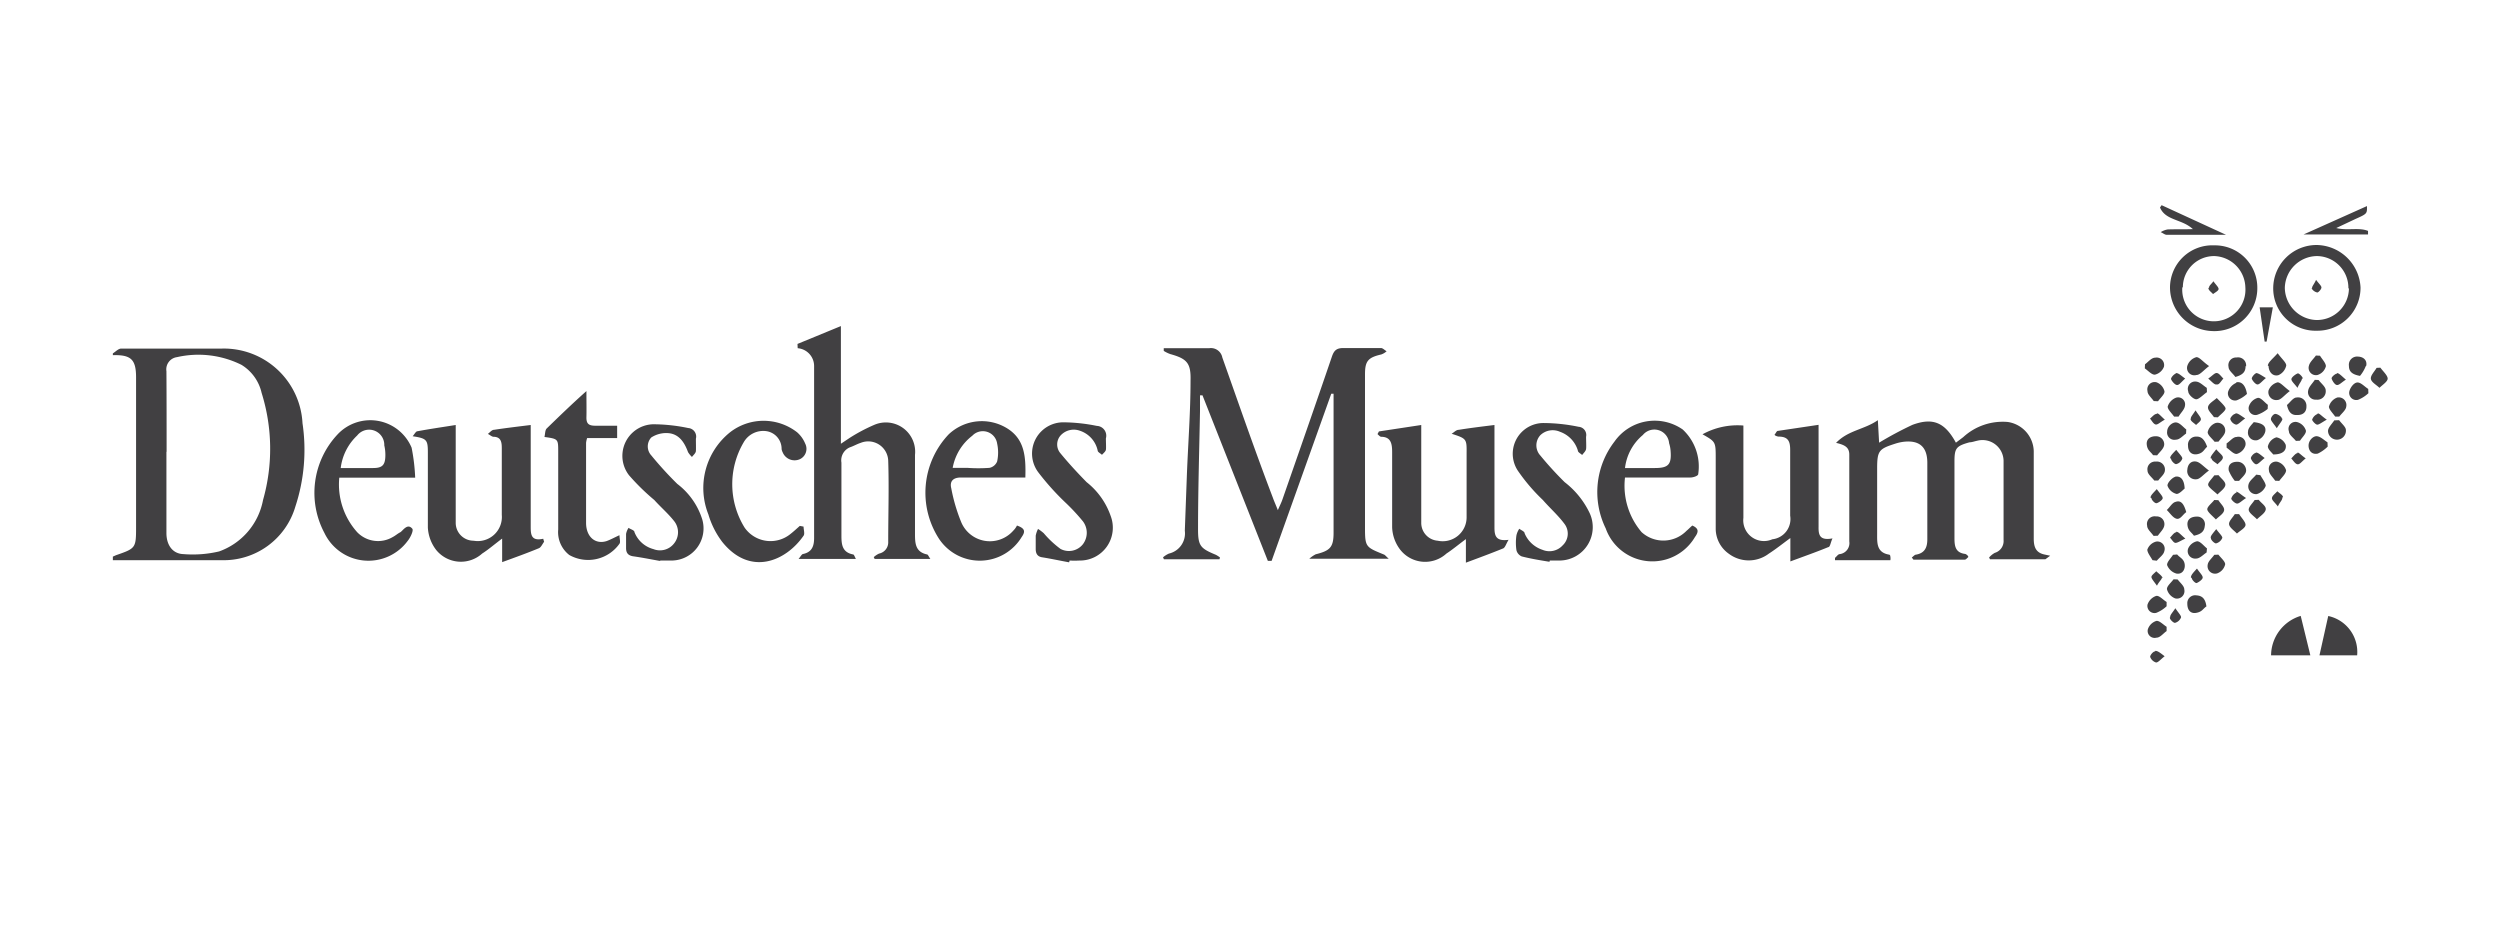 <svg xmlns="http://www.w3.org/2000/svg" viewBox="0 0 140 52.25"><defs><style>.cls-1{fill:none;}.cls-2{fill:#414042;}</style></defs><g id="Layer_2" data-name="Layer 2"><g id="Layer_4" data-name="Layer 4"><rect class="cls-1" width="140" height="52.25"/><path class="cls-2" d="M6.32,19.79c.16-.1.31-.27.47-.27,1.88,0,3.77,0,5.65,0a4.41,4.41,0,0,1,4.5,4.18,10.15,10.15,0,0,1-.4,4.67,4.18,4.18,0,0,1-4.13,3c-2,0-4.06,0-6.09,0v-.2l.18-.08c1.1-.38,1.12-.4,1.12-1.57V21.14c0-1-.27-1.28-1.3-1.25Zm3,5.51h0c0,1.52,0,3,0,4.55,0,.68.35,1.16.95,1.18a6.42,6.42,0,0,0,2-.15A3.8,3.8,0,0,0,14.73,28a10.49,10.49,0,0,0-.08-6,2.48,2.48,0,0,0-1.13-1.57A5.42,5.42,0,0,0,9.91,20a.69.69,0,0,0-.59.79C9.33,22.27,9.33,23.79,9.33,25.3Zm59,5.92a1.5,1.5,0,0,0-.23-.15c-.87-.36-1-.5-1-1.43,0-2.21.07-4.42.11-6.62,0-.3,0-.59,0-.88l.14,0L71,31.41h.21q1.67-4.68,3.34-9.36l.13,0v7.79c0,.8-.19,1-1,1.2a1.68,1.68,0,0,0-.36.25h4.45c-.16-.14-.21-.22-.28-.24-1-.41-1.05-.41-1.05-1.49q0-4.31,0-8.6c0-.74.17-.94.91-1.11a.86.86,0,0,0,.3-.18c-.11-.06-.21-.18-.32-.18-.7,0-1.39,0-2.09,0-.39,0-.53.13-.65.47-.91,2.67-1.84,5.33-2.77,8-.06.18-.15.35-.26.61-.12-.31-.21-.5-.28-.7-1-2.62-1.9-5.23-2.83-7.85a.65.65,0,0,0-.74-.52c-.71,0-1.42,0-2.14,0-.13,0-.27,0-.4,0l0,.15a1.81,1.81,0,0,0,.37.18c.94.26,1.16.51,1.13,1.5,0,1.71-.13,3.42-.2,5.14l-.12,3.25A1.16,1.16,0,0,1,65.46,31a1.31,1.31,0,0,0-.33.21l.05.11h3.11Zm46.49-.1-.33-.07c-.5-.11-.59-.46-.59-.9s0-1,0-1.48c0-1.14,0-2.27,0-3.41a1.7,1.7,0,0,0-1.46-1.63,3.27,3.27,0,0,0-2.49.85l-.41.31c-.62-1.14-1.29-1.42-2.43-1a19.8,19.8,0,0,0-1.87,1l-.07-1.26c-.76.53-1.66.56-2.34,1.27.46.11.75.23.74.68,0,1.61,0,3.23,0,4.84a.62.62,0,0,1-.53.71c-.1,0-.18.14-.27.21l0,.13h3.1a.55.55,0,0,0,0-.2s0-.1-.07-.11c-.71-.12-.67-.66-.67-1.18V26.24c0-1,.1-1.1,1-1.39a2.57,2.57,0,0,1,.48-.11c.88-.1,1.32.28,1.33,1.15,0,1.44,0,2.87,0,4.31,0,.44-.13.77-.63.86-.08,0-.15.1-.24.16.06.07.08.12.1.12l2.87,0c.06,0,.12-.08.18-.13s-.1-.18-.16-.19c-.57-.07-.6-.47-.6-.91,0-1.41,0-2.83,0-4.25,0-.76.09-.88.84-1.09.14,0,.29-.06.44-.09a1.18,1.18,0,0,1,1.47,1.12c0,1.48,0,3,0,4.44a.69.69,0,0,1-.49.72,1.14,1.14,0,0,0-.32.26l.05.1h3.1ZM44.67,19.5a1,1,0,0,1,.92,1c0,3.21,0,6.42,0,9.63,0,.45-.12.78-.6.89-.09,0-.15.14-.27.28h3.21c-.07-.13-.1-.24-.15-.25-.64-.12-.66-.59-.66-1.09,0-1.35,0-2.7,0-4.05a.79.79,0,0,1,.53-.88c.19-.07.36-.17.55-.23a1.12,1.12,0,0,1,1.54,1c.05,1.51,0,3,0,4.54a.64.64,0,0,1-.51.66,1.12,1.12,0,0,0-.3.2l.05.1H52.1c-.09-.13-.13-.24-.18-.25-.67-.14-.68-.64-.68-1.18,0-1.47,0-2.93,0-4.4a1.64,1.64,0,0,0-2.3-1.67,9.59,9.59,0,0,0-1.34.71l-.51.34V18.26l-2.43,1Zm32.47,4.81c.06.05.13.14.2.15.56,0,.62.4.62.86,0,1.4,0,2.81,0,4.21a2.18,2.18,0,0,0,.42,1.21A1.77,1.77,0,0,0,81,31c.35-.23.67-.5,1.09-.81v1.32c.75-.28,1.43-.53,2.09-.8.11-.05.16-.25.3-.48-.74.1-.79-.26-.79-.71,0-1.72,0-3.43,0-5.15V23.8c-.73.09-1.38.17-2,.27-.15,0-.27.15-.4.22.83.27.85.28.84,1.09,0,1.18,0,2.37,0,3.56a1.34,1.34,0,0,1-1.62,1.34,1,1,0,0,1-.92-1V23.8l-2.37.36ZM30.42,30.17c-.68.15-.7-.24-.7-.68,0-1.36,0-2.71,0-4.06V23.8c-.73.09-1.4.17-2.06.27-.12,0-.23.15-.34.23.11.05.21.15.31.16.45,0,.47.34.47.66,0,1.24,0,2.48,0,3.71a1.35,1.35,0,0,1-1.58,1.45,1,1,0,0,1-1-1c0-1.06,0-2.11,0-3.16,0-.75,0-1.51,0-2.32-.75.12-1.45.22-2.14.35-.09,0-.16.15-.27.28.79.12.85.2.85.91,0,1.4,0,2.8,0,4.2a2.25,2.25,0,0,0,.46,1.25A1.78,1.78,0,0,0,27,31c.36-.23.69-.52,1.12-.84v1.32c.74-.27,1.41-.51,2.06-.78.12-.05.19-.23.29-.36Zm65.66-4.5c0,1.31,0,2.61,0,3.91A1.72,1.72,0,0,0,96.8,31a1.86,1.86,0,0,0,2.26,0c.39-.25.75-.54,1.2-.87v1.31c.75-.28,1.44-.52,2.12-.8.11,0,.13-.26.24-.49-.7.13-.79-.17-.78-.65,0-1.22,0-2.44,0-3.66V23.79l-2.28.34c-.07,0-.11.13-.17.19s.15.13.22.13c.57,0,.64.32.64.77,0,1.22,0,2.44,0,3.66a1.14,1.14,0,0,1-1,1.32A1.16,1.16,0,0,1,97.63,29c0-1.53,0-3.06,0-4.6v-.57a4.06,4.06,0,0,0-2.29.49C96.08,24.74,96.08,24.74,96.08,25.67ZM91,26.74a4,4,0,0,0,.93,3.06,1.81,1.81,0,0,0,2.51-.07c.11-.09.21-.2.33-.3.34.15.38.33.15.64a2.77,2.77,0,0,1-5-.48,4.63,4.63,0,0,1,.49-4.86,2.75,2.75,0,0,1,3.82-.68,2.83,2.83,0,0,1,.87,2.5c0,.1-.28.19-.43.19-1,0-2,0-2.92,0Zm.07-.53h1.6c.77,0,.95-.2.88-1a1.8,1.8,0,0,0-.08-.39A.83.83,0,0,0,92,24.36,2.84,2.84,0,0,0,91,26.21Zm-67.77.54H19A4,4,0,0,0,20,29.8a1.62,1.62,0,0,0,2,.27c.14-.07.27-.19.41-.26s.4-.54.68-.2c.08.1-.11.5-.26.68a2.73,2.73,0,0,1-4.66-.44,4.78,4.78,0,0,1,.74-5.53,2.51,2.51,0,0,1,4.14.75A10.74,10.74,0,0,1,23.25,26.75Zm-4.17-.54H20.9c.51,0,.67-.17.68-.68a2.32,2.32,0,0,0-.06-.59A.85.85,0,0,0,20,24.39,3,3,0,0,0,19.08,26.21Zm38.34.53H55.05c-.41,0-.83,0-1.24,0s-.64.19-.54.6a9.71,9.71,0,0,0,.55,1.88,1.74,1.74,0,0,0,2.92.5,1.06,1.06,0,0,0,.21-.29c.46.16.48.34.26.65a2.74,2.74,0,0,1-4.62.1,4.75,4.75,0,0,1,.54-5.86A2.7,2.7,0,0,1,56.42,24C57.4,24.62,57.45,25.62,57.42,26.74Zm-4.07-.54h.77a8.56,8.56,0,0,0,1.24,0,.59.59,0,0,0,.43-.36,2.35,2.35,0,0,0,0-1,.81.81,0,0,0-1.39-.44A2.92,2.92,0,0,0,53.35,26.2Zm-8.61,3.25c-.17.15-.34.31-.52.45a1.77,1.77,0,0,1-2.57-.35,4.62,4.62,0,0,1-.06-4.77,1.26,1.26,0,0,1,1.31-.63,1,1,0,0,1,.82,1,.64.64,0,0,0,.06.18.72.72,0,0,0,.95.39.64.64,0,0,0,.31-.88,1.69,1.69,0,0,0-.45-.63,3.06,3.06,0,0,0-3.76,0,4,4,0,0,0-1.21,4.6,4.79,4.79,0,0,0,.77,1.53C42,32.29,44,31.44,45,30c.08-.11,0-.34,0-.51ZM59.9,31.39a5.06,5.06,0,0,0,.55,0,1.84,1.84,0,0,0,1.75-2.49A4.14,4.14,0,0,0,60.85,27c-.51-.52-1-1.05-1.46-1.61a.76.76,0,0,1,0-1,1,1,0,0,1,1.08-.27,1.5,1.5,0,0,1,1,1.11c0,.09.16.16.24.24.08-.09.2-.18.22-.28s0-.43,0-.64a.55.55,0,0,0-.51-.7,9.68,9.68,0,0,0-1.84-.2,1.75,1.75,0,0,0-1.42,2.82,14.42,14.42,0,0,0,1.48,1.65,11.43,11.43,0,0,1,1,1.07,1.06,1.06,0,0,1,0,1.29,1,1,0,0,1-1.25.26,5.52,5.52,0,0,1-.94-.88,2.67,2.67,0,0,0-.32-.24A1.41,1.41,0,0,0,58,30c0,.25,0,.5,0,.74s.08.43.37.47c.5.08,1,.19,1.5.28ZM37,31.39c.22,0,.43,0,.64,0a1.8,1.8,0,0,0,1.69-2.29,4,4,0,0,0-1.4-2,20.06,20.06,0,0,1-1.46-1.6.74.74,0,0,1,0-1,1.53,1.53,0,0,1,1-.24c.58.07.87.54,1.06,1.06a1.37,1.37,0,0,0,.22.27c.08-.11.21-.21.22-.33s0-.47,0-.69a.48.48,0,0,0-.43-.6,9.79,9.79,0,0,0-1.84-.21,1.77,1.77,0,0,0-1.47,2.86A12.55,12.55,0,0,0,36.64,28c.36.4.78.76,1.11,1.18a1,1,0,0,1,0,1.25,1,1,0,0,1-1.16.32,1.58,1.58,0,0,1-1.06-.95c0-.11-.22-.16-.33-.24a.91.91,0,0,0-.14.34c0,.26,0,.53,0,.79s.1.41.38.46c.5.07,1,.17,1.5.26Zm49.79,0h.55A1.87,1.87,0,0,0,89,28.69,4.78,4.78,0,0,0,87.62,27a19.22,19.22,0,0,1-1.36-1.49.84.84,0,0,1,0-1.14,1,1,0,0,1,1.1-.19,1.6,1.6,0,0,1,1,1.05c0,.1.16.17.24.25.08-.11.2-.21.22-.33s0-.46,0-.69a.46.46,0,0,0-.42-.56,9.84,9.84,0,0,0-1.94-.21A1.72,1.72,0,0,0,85,26.36,10.3,10.3,0,0,0,86.4,28c.4.46.86.86,1.22,1.35a.9.9,0,0,1-.11,1.19,1,1,0,0,1-1.13.25,1.64,1.64,0,0,1-1-.92c0-.11-.2-.18-.3-.26a1.1,1.1,0,0,0-.16.37,2.89,2.89,0,0,0,0,.83.51.51,0,0,0,.3.35c.51.13,1,.21,1.55.3ZM30.61,24c-.09.1-.08.31-.12.47.77.11.77.11.77.83,0,1.45,0,2.9,0,4.35a1.62,1.62,0,0,0,.62,1.43,2.15,2.15,0,0,0,2.81-.63c.07-.09,0-.3,0-.48-.3.14-.5.25-.72.33-.63.2-1.14-.23-1.15-1,0-1.5,0-3,0-4.5a1.36,1.36,0,0,1,.06-.27h1.68v-.69c-.44,0-.84,0-1.23,0s-.5-.14-.49-.49,0-.88,0-1.45C32,22.65,31.31,23.32,30.61,24ZM124,13.74a2.37,2.37,0,0,1,2.41,2.4,2.4,2.4,0,0,1-2.52,2.4,2.45,2.45,0,0,1-2.37-2.42A2.37,2.37,0,0,1,124,13.74Zm-1.79,2.35a1.77,1.77,0,1,0,3.53,0A1.8,1.8,0,0,0,124,14.34,1.75,1.75,0,0,0,122.24,16.09Zm7.54,2.43a2.37,2.37,0,0,1-2.45-2.4,2.43,2.43,0,0,1,2.43-2.4,2.5,2.5,0,0,1,2.46,2.38A2.41,2.41,0,0,1,129.78,18.52Zm1.76-2.37a1.78,1.78,0,0,0-1.76-1.81,1.82,1.82,0,0,0-1.8,1.79,1.83,1.83,0,0,0,1.75,1.79A1.79,1.79,0,0,0,131.54,16.15ZM129.38,36.7l-.54-2.21a2.33,2.33,0,0,0-1.66,2.21Zm1-2.2-.49,2.2H132A2.06,2.06,0,0,0,130.4,34.5Zm-9-21.65A1.09,1.09,0,0,0,121,13c.12.05.23.15.34.15,1.05,0,2.11,0,3.32,0l-3.61-1.66-.09.13c.31.74,1.23.64,1.84,1.21C122.26,12.85,121.81,12.83,121.36,12.85Zm11.23.28v-.2c-.53-.21-1.14,0-1.78-.16l1.06-.5c.67-.3.67-.3.66-.73L129,13.13Zm-5.79,6,.11,0,.35-1.92h-.74Zm-2.62,4.24c.16-.17.46-.38.43-.51s-.32-.39-.49-.57c-.18.16-.46.31-.49.5s.21.38.33.57ZM123,24.45a.45.45,0,0,0-.47.51c0,.35.22.54.54.47s.36-.27.53-.41C123.45,24.6,123.27,24.44,123,24.45Zm0,8.89a.44.44,0,0,0-.51.47c0,.33.16.57.5.51s.38-.24.57-.36C123.5,33.5,123.3,33.36,123,33.34Zm1-2.27c-.13.19-.35.36-.37.56a.42.42,0,0,0,.53.48.7.7,0,0,0,.45-.51c0-.16-.24-.36-.38-.54Zm-2.31,0c-.12.19-.36.42-.33.58a.79.79,0,0,0,.52.47c.34.06.51-.25.46-.54s-.27-.35-.42-.53Zm5.86-9.66a.74.74,0,0,0-.51.45.44.44,0,0,0,.49.54c.2,0,.38-.26.7-.5C127.9,21.66,127.7,21.4,127.53,21.41ZM120.84,30c.13-.19.33-.37.36-.57a.43.43,0,0,0-.46-.51.43.43,0,0,0-.5.52c0,.2.23.38.36.57ZM128,24.91a.71.71,0,0,0-.52-.42A.69.69,0,0,0,127,25c0,.17.24.36.3.45C127.88,25.45,128.05,25.19,128,24.91Zm-3.31.16c.19.13.39.37.57.35a.71.71,0,0,0,.48-.46.4.4,0,0,0-.49-.49c-.2,0-.37.24-.56.36Zm5-5.16c-.13.19-.34.36-.39.57a.41.41,0,0,0,.48.52.7.7,0,0,0,.47-.49c0-.18-.21-.39-.33-.59Zm-2.65.58c0,.3.21.61.55.52a.76.76,0,0,0,.44-.54c0-.17-.25-.37-.48-.69C127.26,20.11,127,20.29,127,20.49Zm5.58,1.29c-.21-.13-.42-.38-.62-.36s-.4.31-.44.51a.4.4,0,0,0,.49.46,1.84,1.84,0,0,0,.58-.37ZM122,23.33c.12-.21.34-.4.36-.62a.39.39,0,0,0-.5-.44.78.78,0,0,0-.47.5c0,.17.23.37.36.56Zm5-.66c-.19-.14-.39-.41-.56-.39a.73.73,0,0,0-.5.47.38.38,0,0,0,.46.48,1.84,1.84,0,0,0,.59-.33Zm.64,4.26c.14-.2.39-.41.38-.6a.71.71,0,0,0-.48-.47.4.4,0,0,0-.48.47c0,.21.23.4.35.59Zm-2.25,0c.14-.18.36-.34.39-.54s-.14-.53-.49-.53-.53.18-.48.49a2.31,2.31,0,0,0,.34.58ZM123,25.85c-.29-.06-.49.14-.51.46a.46.46,0,0,0,.5.53c.2,0,.38-.25.71-.49C123.38,26.11,123.21,25.9,123,25.85Zm-1.28,6.59c-.14.19-.39.39-.37.56a.76.76,0,0,0,.46.51.42.42,0,0,0,.51-.5c0-.2-.24-.38-.37-.56Zm3.51-11a.81.81,0,0,0-.46.51.4.4,0,0,0,.48.47,1.8,1.8,0,0,0,.58-.36C125.75,21.57,125.53,21.35,125.23,21.41Zm-1.76,8a.43.43,0,0,0-.45-.51c-.34,0-.56.17-.52.49s.23.39.36.58C123.3,29.91,123.45,29.73,123.47,29.42Zm.77-4.71c.13-.19.35-.37.37-.57a.43.43,0,0,0-.54-.47.71.71,0,0,0-.44.51c0,.17.25.36.39.54Zm1.65-.57a.43.43,0,0,0,.52.49.7.7,0,0,0,.44-.46c.08-.33-.16-.5-.64-.55C126.12,23.76,125.91,23.94,125.89,24.14Zm-5.11,7.24c.15-.18.38-.33.42-.53a.41.41,0,0,0-.46-.54.71.71,0,0,0-.49.45c0,.17.18.39.29.59Zm5-10.88a.45.45,0,0,0-.53-.5.43.43,0,0,0-.45.53c0,.2.25.37.38.56C125.58,21,125.76,20.83,125.75,20.5ZM123,20a.74.74,0,0,0-.5.46A.41.41,0,0,0,123,21c.2,0,.38-.25.71-.5C123.37,20.27,123.18,20,123,20Zm7.72,3.54c-.13.2-.37.42-.35.62a.49.49,0,0,0,1-.08c0-.17-.24-.36-.38-.55Zm-1.09-2.27c-.13.2-.33.38-.37.59a.42.42,0,0,0,.45.52.47.47,0,0,0,.53-.52c0-.2-.26-.39-.4-.58Zm-8.83,4.23c.14-.19.35-.35.39-.56s-.12-.5-.44-.51-.57.15-.53.48.23.39.35.58Zm8-.82c.12-.19.36-.4.33-.57a.71.71,0,0,0-.48-.47.39.39,0,0,0-.47.51c0,.2.25.36.39.54Zm1.54.09c-.19-.12-.37-.31-.58-.34s-.49.23-.48.54.22.5.52.43a2,2,0,0,0,.55-.39Zm2.75-4.17c-.12.21-.35.43-.32.62s.31.33.48.5c.17-.17.46-.35.46-.52s-.26-.41-.41-.61Zm-.58-.12c.06-.31-.16-.5-.46-.51a.46.46,0,0,0-.51.52c0,.32.18.48.62.56A2,2,0,0,0,132.48,20.51Zm-7.36,8.31c-.12.2-.35.4-.32.58s.28.34.44.51c.17-.16.47-.31.48-.48s-.23-.4-.36-.61Zm-1.57-7.07c-.19-.12-.38-.33-.59-.35a.41.41,0,0,0-.45.54c0,.19.31.46.46.45s.39-.26.59-.4ZM124,28c-.14.18-.42.39-.39.54s.31.37.48.55c.17-.17.43-.32.46-.51s-.2-.37-.32-.57Zm-3.89-7.37c.19.13.39.37.57.35a.72.72,0,0,0,.5-.44.42.42,0,0,0-.49-.51c-.21,0-.39.24-.57.37ZM131,23.33c.14-.19.37-.36.39-.56a.43.43,0,0,0-.5-.51.75.75,0,0,0-.47.51c0,.16.22.37.35.56Zm-2.33-.09c.3,0,.5-.17.49-.49a.47.47,0,0,0-.55-.49c-.19,0-.36.27-.54.42C128.16,23.09,128.33,23.26,128.64,23.24Zm-6.85,3.46c-.19.05-.46.35-.44.5a.72.72,0,0,0,.51.46c.16,0,.36-.23.45-.3C122.32,26.83,122.09,26.63,121.79,26.7Zm2.18-.08c-.12.18-.38.41-.34.55s.34.35.52.52c.16-.17.42-.34.44-.53s-.25-.37-.38-.55Zm-2.12,1.48c-.21,0-.36.3-.54.46.18.17.34.44.55.49s.35-.24.54-.37C122.31,28.25,122.15,28,121.85,28.1Zm.55-4.05c-.18-.14-.34-.35-.54-.39s-.52.19-.53.5a.41.41,0,0,0,.5.46c.2,0,.38-.22.56-.34Zm1.16,6.66c-.18-.14-.36-.39-.55-.4a.7.7,0,0,0-.5.4.42.42,0,0,0,.44.57c.21,0,.4-.22.59-.34Zm-2.74-8.24c.13-.19.38-.39.36-.56a.72.72,0,0,0-.44-.5.41.41,0,0,0-.51.49c0,.2.23.38.35.56Zm5.5,4.11c-.15.18-.38.34-.43.54a.43.43,0,0,0,.46.55.77.77,0,0,0,.5-.46c0-.17-.19-.4-.3-.6Zm-5.49.33c.13-.18.34-.34.37-.53a.45.45,0,0,0-.5-.53.43.43,0,0,0-.47.5c0,.21.25.38.38.56Zm5.4,1.09c-.12.19-.36.4-.33.57s.3.34.46.51c.18-.18.45-.34.49-.54s-.25-.36-.39-.55Zm-4.93,5.71c-.2-.12-.41-.37-.58-.34a.77.77,0,0,0-.49.49.4.4,0,0,0,.49.46,1.84,1.84,0,0,0,.58-.37Zm0,1.39c-.19-.12-.4-.35-.57-.33a.73.73,0,0,0-.48.47.39.39,0,0,0,.48.47c.21,0,.38-.24.57-.37Zm6.52-7.25c0-.13-.21-.23-.32-.34-.11.13-.28.24-.3.37s.15.24.33.48C127.67,28.11,127.83,28,127.81,27.85Zm-4-2.18c0,.13.21.22.33.33.11-.12.29-.24.3-.37s-.18-.24-.37-.47C123.92,25.41,123.77,25.56,123.8,25.67Zm.32-4.14c.12,0,.22-.21.34-.33-.12-.11-.23-.29-.36-.31s-.25.15-.49.31C123.86,21.37,124,21.55,124.12,21.53Zm2.21-.64c-.1,0-.29.23-.28.31s.2.33.32.33.25-.18.47-.36C126.61,21,126.46,20.89,126.33,20.89Zm-5.9,7c0,.11.19.3.28.29s.34-.17.35-.28-.16-.27-.33-.51C120.58,27.61,120.43,27.74,120.43,27.87Zm8.48-6.68c0-.1-.21-.31-.28-.3s-.34.19-.36.31.17.27.34.5C128.76,21.46,128.91,21.33,128.91,21.19Zm-7.85,11.16c-.06-.15-.23-.25-.36-.38-.1.11-.28.23-.27.33s.16.27.31.48C120.9,32.57,121.09,32.42,121.06,32.35Zm1.63,0c0,.1.2.3.27.28s.33-.18.34-.3-.15-.26-.32-.51C122.83,32.06,122.69,32.2,122.69,32.34Zm2.52-4.8a.57.57,0,0,0-.31.35c0,.07.2.27.32.28s.26-.15.51-.31C125.47,27.69,125.32,27.52,125.21,27.54Zm3.43-2.2c-.14,0-.26.19-.38.3.11.12.22.31.35.33s.25-.17.46-.33C128.86,25.49,128.73,25.32,128.64,25.34Zm-7.11.32c0,.12.21.32.29.3a.48.48,0,0,0,.34-.31c0-.11-.16-.25-.34-.49C121.67,25.4,121.52,25.54,121.53,25.66Zm.29-4.77c-.11,0-.31.23-.29.31s.2.32.33.33.25-.18.46-.36C122.09,21,122,20.88,121.82,20.89Zm0,8.89c-.12,0-.24.19-.35.3.1.1.19.28.3.29s.28-.11.56-.24C122.11,29.94,122,29.77,121.86,29.78Zm1.94.33c0,.11.21.3.29.29a.52.52,0,0,0,.35-.31c0-.11-.17-.25-.34-.49C123.94,29.85,123.79,30,123.8,30.11Zm7.07-9.22c-.1,0-.32.19-.31.27s.16.35.29.37.27-.15.51-.3C131.13,21.06,131,20.9,130.87,20.89Zm-1.09,2.26a.52.52,0,0,0-.31.32c0,.06.18.27.28.28s.27-.13.54-.28C130,23.3,129.9,23.14,129.78,23.15Zm-2,.28c0-.12-.22-.26-.35-.28s-.28.2-.27.3.16.25.33.5C127.68,23.69,127.84,23.54,127.81,23.43Zm-6.28,11.13c0,.11.21.3.29.29a.5.5,0,0,0,.34-.31c0-.11-.15-.25-.32-.51C121.67,34.3,121.52,34.43,121.53,34.56Zm-.83,1.89c-.11,0-.29.23-.27.31a.51.51,0,0,0,.33.31c.12,0,.25-.17.48-.35C121,36.58,120.83,36.44,120.7,36.45Zm4.49-13.3c-.11,0-.3.23-.27.3a.46.46,0,0,0,.32.3c.12,0,.25-.16.51-.35C125.46,23.26,125.32,23.13,125.19,23.15Zm-4.4,0c-.13,0-.25.17-.37.26.1.12.19.3.31.33s.26-.13.52-.27C121,23.3,120.89,23.14,120.79,23.15Zm5.54,2.19c-.09,0-.28.21-.26.3s.18.32.29.33.25-.17.48-.35C126.6,25.48,126.46,25.34,126.33,25.34Zm-3.64-1.91c0,.13.2.23.31.34.1-.11.27-.21.27-.32s-.14-.25-.3-.5C122.81,23.21,122.67,23.35,122.69,23.43Zm1-7.33c0,.13.17.23.26.34.11-.09.3-.18.31-.28s-.15-.24-.29-.44C123.85,15.9,123.7,16,123.71,16.1Zm5.77,0a.48.48,0,0,0,.33.25c.06,0,.23-.18.23-.28s-.15-.22-.3-.43C129.6,15.91,129.45,16.05,129.48,16.15Z"/></g></g></svg>